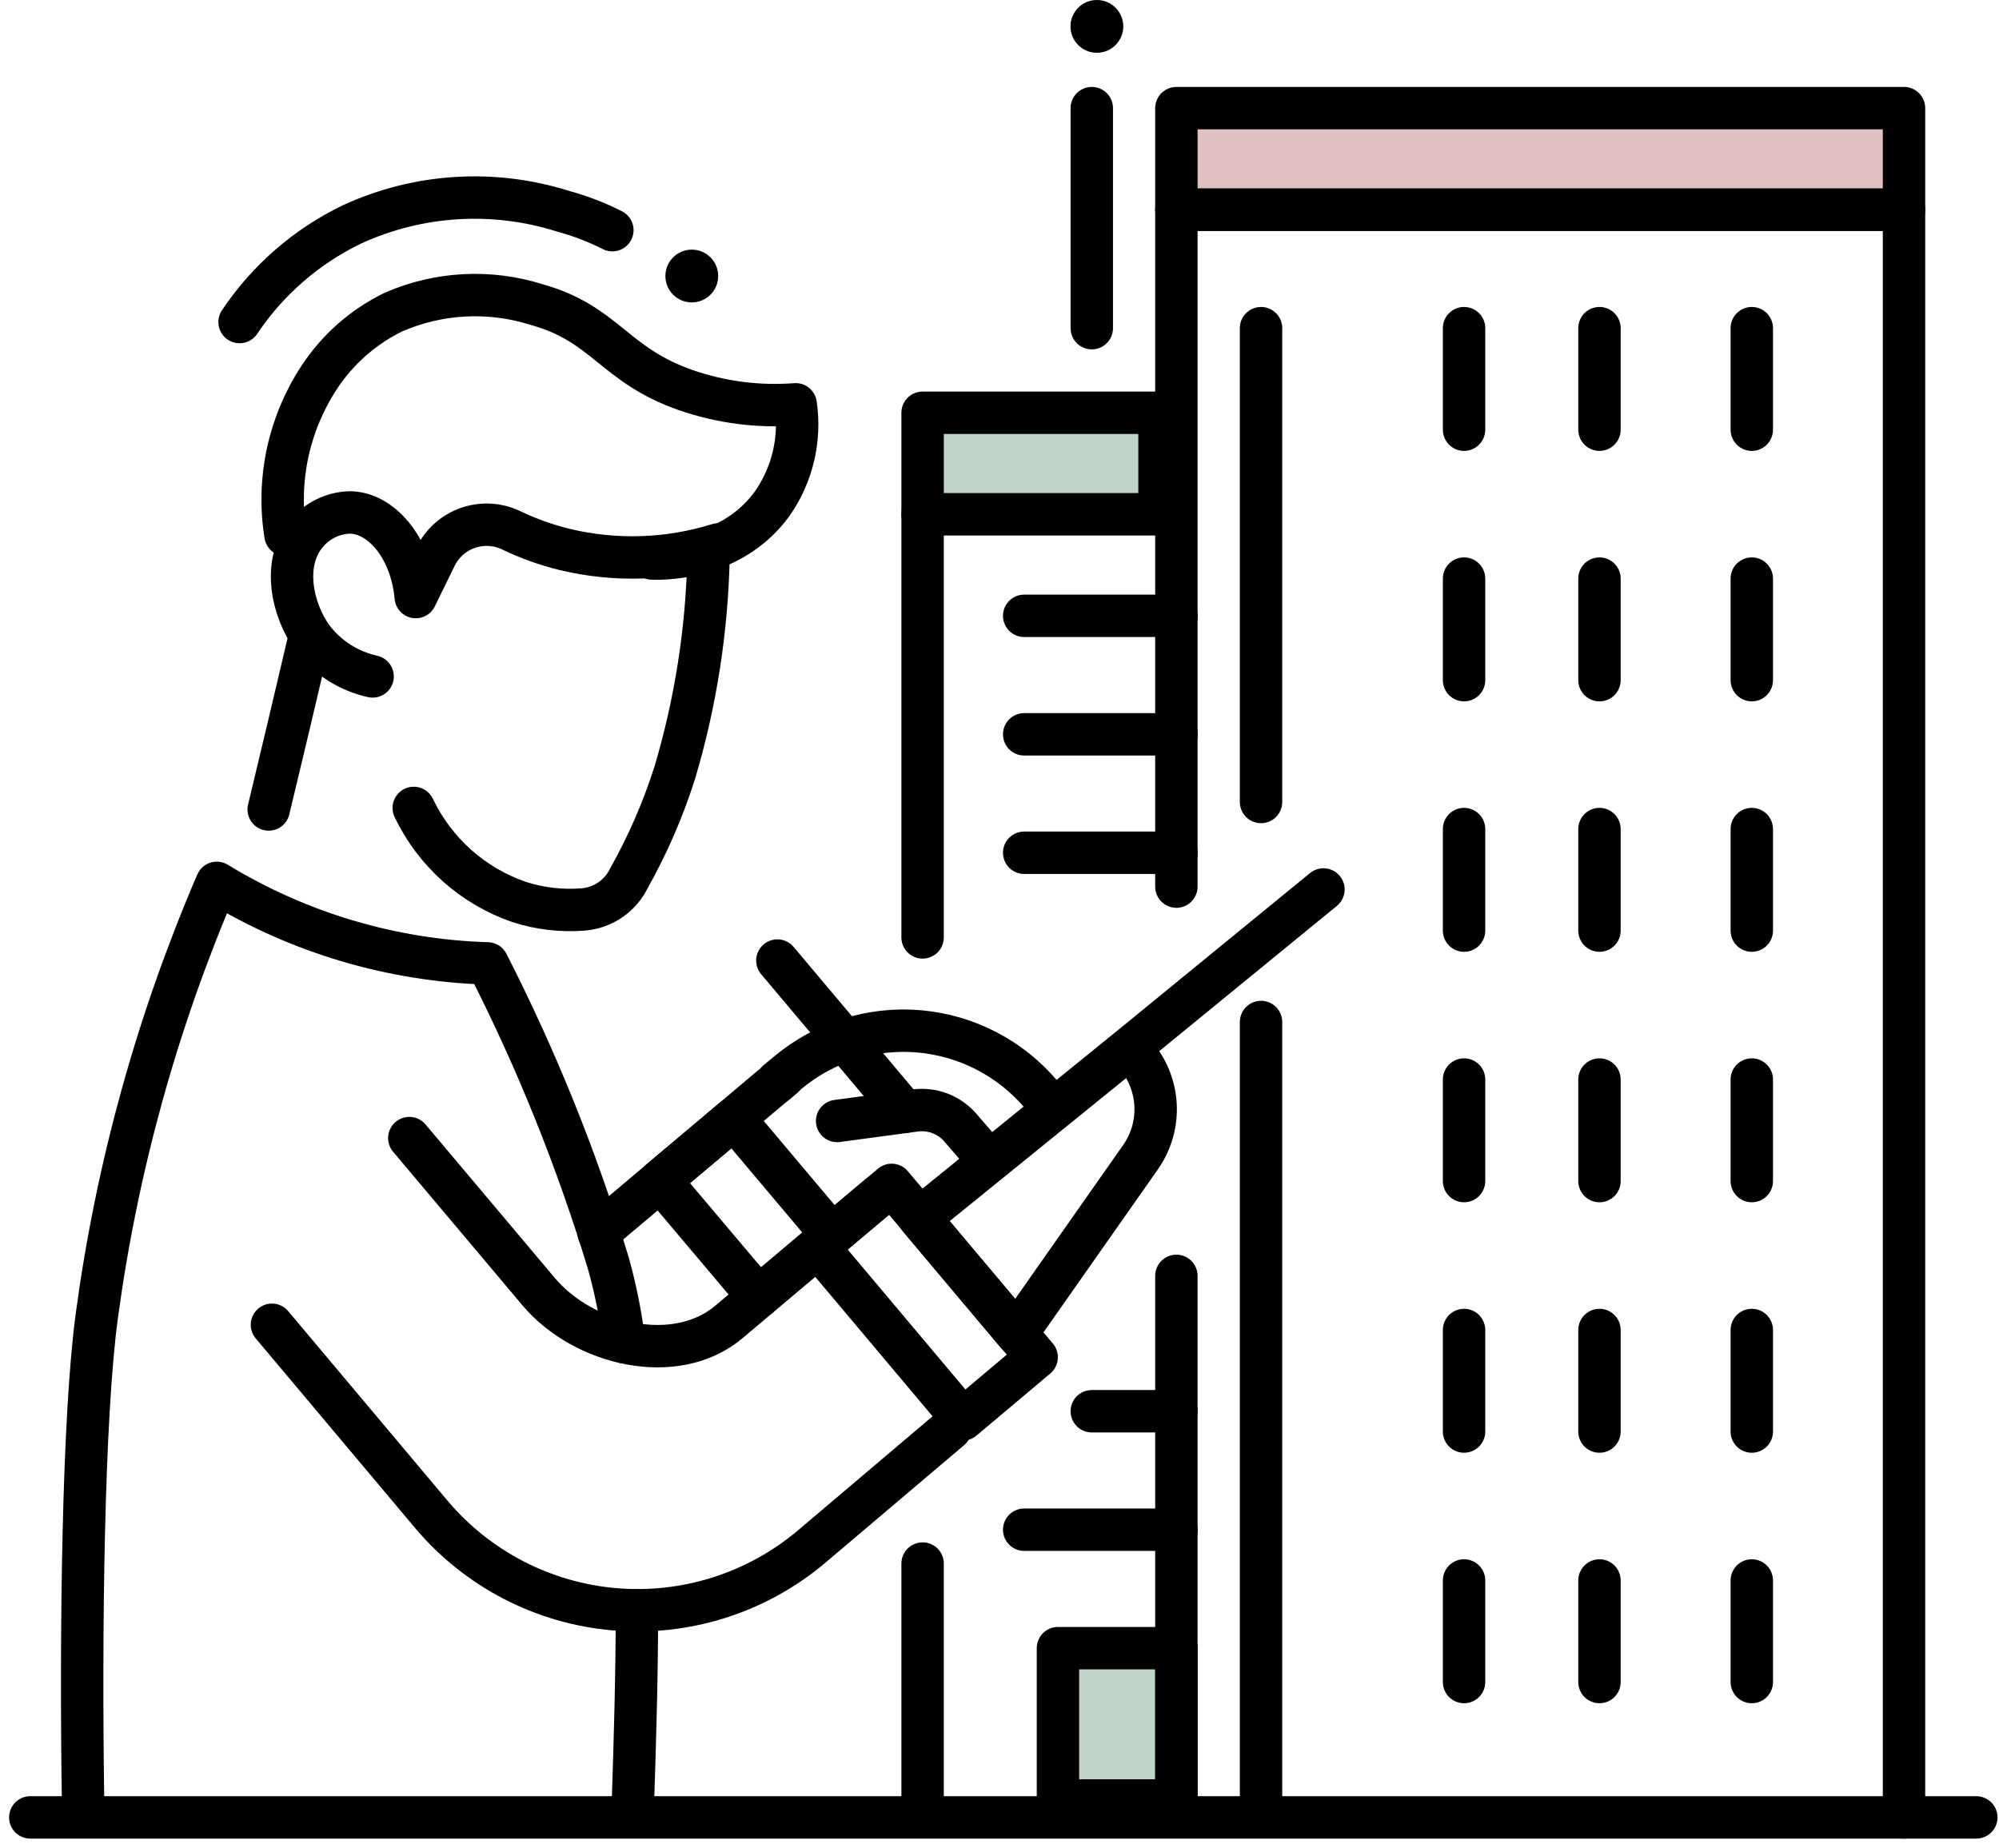 <?xml version="1.0" encoding="UTF-8"?> <svg xmlns="http://www.w3.org/2000/svg" width="66" height="61" viewBox="0 0 66 61" fill="none"><path d="M23.823 37.272L21.795 38.975L21.388 39.322L19.762 40.691" stroke="black" stroke-width="1.4" stroke-linecap="round" stroke-linejoin="round"></path><path d="M25.862 35.556L25.666 35.724L25.448 35.897L23.822 37.271" stroke="black" stroke-width="1.4" stroke-linecap="round" stroke-linejoin="round"></path><path d="M25.041 42.82L21.795 38.976L24.231 36.925L27.471 40.769" stroke="black" stroke-width="1.4" stroke-linecap="round" stroke-linejoin="round"></path><path d="M25.666 35.697L26.012 35.412C27.223 34.401 28.785 33.911 30.356 34.05C31.927 34.19 33.379 34.946 34.393 36.155" stroke="black" stroke-width="1.4" stroke-linecap="round" stroke-linejoin="round"></path><path d="M1 60H65.251" stroke="black" stroke-width="1.4" stroke-linecap="round" stroke-linejoin="round"></path><path d="M41.635 10.834V26.477" stroke="black" stroke-width="1.4" stroke-linecap="round" stroke-linejoin="round"></path><path d="M41.635 33.741V59.441" stroke="black" stroke-width="1.4" stroke-linecap="round" stroke-linejoin="round"></path><path d="M62.864 60V6.922H38.84V29.271" stroke="black" stroke-width="1.4" stroke-linecap="round" stroke-linejoin="round"></path><path d="M62.864 3.57H38.84V6.923H62.864V3.57Z" fill="#96313A" fill-opacity="0.3" stroke="black" stroke-width="1.4" stroke-linecap="round" stroke-linejoin="round"></path><path d="M38.283 13.627H30.461V16.979H38.283V13.627Z" fill="#246E42" fill-opacity="0.3" stroke="black" stroke-width="1.4" stroke-linecap="round" stroke-linejoin="round"></path><path d="M30.461 30.948V16.98" stroke="black" stroke-width="1.4" stroke-linecap="round" stroke-linejoin="round"></path><path d="M36.047 10.834V3.57" stroke="black" stroke-width="1.4" stroke-linecap="round" stroke-linejoin="round"></path><path d="M38.843 20.331H33.815" stroke="black" stroke-width="1.4" stroke-linecap="round" stroke-linejoin="round"></path><path d="M38.843 24.243H33.815" stroke="black" stroke-width="1.4" stroke-linecap="round" stroke-linejoin="round"></path><path d="M38.843 28.153H33.815" stroke="black" stroke-width="1.4" stroke-linecap="round" stroke-linejoin="round"></path><path d="M38.843 50.502H33.815" stroke="black" stroke-width="1.4" stroke-linecap="round" stroke-linejoin="round"></path><path d="M38.84 46.591H36.047" stroke="black" stroke-width="1.4" stroke-linecap="round" stroke-linejoin="round"></path><path d="M38.84 42.122V59.442" stroke="black" stroke-width="1.4" stroke-linecap="round" stroke-linejoin="round"></path><path d="M30.461 51.62V59.442" stroke="black" stroke-width="1.4" stroke-linecap="round" stroke-linejoin="round"></path><path d="M38.841 54.413H34.93V59.441H38.841V54.413Z" fill="#246E42" fill-opacity="0.3" stroke="black" stroke-width="1.4" stroke-linecap="round" stroke-linejoin="round"></path><path d="M48.338 10.834V14.186" stroke="black" stroke-width="1.4" stroke-linecap="round" stroke-linejoin="round"></path><path d="M48.338 19.102V22.455" stroke="black" stroke-width="1.4" stroke-linecap="round" stroke-linejoin="round"></path><path d="M48.338 27.371V30.723" stroke="black" stroke-width="1.4" stroke-linecap="round" stroke-linejoin="round"></path><path d="M48.338 35.64V38.992" stroke="black" stroke-width="1.4" stroke-linecap="round" stroke-linejoin="round"></path><path d="M48.338 43.909V47.261" stroke="black" stroke-width="1.4" stroke-linecap="round" stroke-linejoin="round"></path><path d="M48.338 52.178V55.531" stroke="black" stroke-width="1.4" stroke-linecap="round" stroke-linejoin="round"></path><path d="M52.809 10.834V14.186" stroke="black" stroke-width="1.4" stroke-linecap="round" stroke-linejoin="round"></path><path d="M52.809 19.102V22.455" stroke="black" stroke-width="1.4" stroke-linecap="round" stroke-linejoin="round"></path><path d="M52.809 27.371V30.723" stroke="black" stroke-width="1.4" stroke-linecap="round" stroke-linejoin="round"></path><path d="M52.809 35.64V38.992" stroke="black" stroke-width="1.4" stroke-linecap="round" stroke-linejoin="round"></path><path d="M52.809 43.909V47.261" stroke="black" stroke-width="1.4" stroke-linecap="round" stroke-linejoin="round"></path><path d="M52.809 52.178V55.531" stroke="black" stroke-width="1.4" stroke-linecap="round" stroke-linejoin="round"></path><path d="M57.838 10.834V14.186" stroke="black" stroke-width="1.4" stroke-linecap="round" stroke-linejoin="round"></path><path d="M57.838 19.102V22.455" stroke="black" stroke-width="1.4" stroke-linecap="round" stroke-linejoin="round"></path><path d="M57.838 27.371V30.723" stroke="black" stroke-width="1.4" stroke-linecap="round" stroke-linejoin="round"></path><path d="M57.838 35.64V38.992" stroke="black" stroke-width="1.4" stroke-linecap="round" stroke-linejoin="round"></path><path d="M57.838 43.909V47.261" stroke="black" stroke-width="1.4" stroke-linecap="round" stroke-linejoin="round"></path><path d="M57.838 52.178V55.531" stroke="black" stroke-width="1.4" stroke-linecap="round" stroke-linejoin="round"></path><path d="M2.744 59.569C2.655 53.803 2.744 46.791 3.197 43.439C3.862 38.517 5.194 33.709 7.158 29.147C9.856 30.794 12.937 31.711 16.097 31.806C17.718 34.981 19.053 38.295 20.086 41.707C20.325 42.56 20.498 43.431 20.606 44.31" stroke="black" stroke-width="1.4" stroke-linecap="round" stroke-linejoin="round"></path><path d="M21.029 53.161C21.029 55.34 20.962 57.536 20.895 59.569" stroke="black" stroke-width="1.4" stroke-linecap="round" stroke-linejoin="round"></path><path d="M23.393 18.376C23.343 20.797 22.967 23.201 22.275 25.522C21.891 26.726 21.386 27.889 20.767 28.991C20.627 29.28 20.414 29.526 20.149 29.708C19.885 29.889 19.578 29.998 19.258 30.025C18.543 30.082 17.824 29.999 17.141 29.779C16.384 29.518 15.686 29.109 15.088 28.576C14.491 28.042 14.005 27.395 13.66 26.673" stroke="black" stroke-width="1.4" stroke-linecap="round" stroke-linejoin="round"></path><path d="M23.711 17.974C22.072 18.484 20.325 18.542 18.655 18.142C18.04 17.993 17.442 17.779 16.873 17.505C16.426 17.293 15.914 17.265 15.448 17.428C14.981 17.592 14.598 17.932 14.381 18.376L13.727 19.712C13.571 18.035 12.554 16.918 11.543 16.918C11.27 16.926 11.003 16.992 10.758 17.112C10.514 17.231 10.297 17.401 10.123 17.611C9.302 18.572 9.643 20.147 10.325 21.075C10.815 21.713 11.516 22.158 12.302 22.332" stroke="black" stroke-width="1.4" stroke-linecap="round" stroke-linejoin="round"></path><path d="M9.426 17.661C9.133 15.847 9.532 13.988 10.543 12.454C11.151 11.53 11.996 10.787 12.99 10.303C14.486 9.651 16.167 9.564 17.723 10.057C20.002 10.694 20.259 12.046 22.639 12.878C23.805 13.283 25.041 13.442 26.271 13.348C26.441 14.504 26.161 15.682 25.489 16.638C24.086 18.555 21.701 18.443 21.527 18.438" stroke="black" stroke-width="1.4" stroke-linecap="round" stroke-linejoin="round"></path><path d="M10.19 21.17C9.754 23.032 9.314 24.884 8.871 26.724" stroke="black" stroke-width="1.4" stroke-linecap="round" stroke-linejoin="round"></path><path d="M13.514 37.573L17.777 42.635C19.257 44.401 22.302 45.127 24.062 43.646L26.587 41.518L29.023 39.467" stroke="black" stroke-width="1.4" stroke-linecap="round" stroke-linejoin="round"></path><path d="M8.979 43.736L14.258 50.016C15.779 51.809 17.947 52.928 20.289 53.129C22.632 53.33 24.958 52.596 26.762 51.089L31.377 47.178" stroke="black" stroke-width="1.4" stroke-linecap="round" stroke-linejoin="round"></path><path d="M29.439 39.118L27.002 41.169L31.79 46.859L34.227 44.808L29.439 39.118Z" stroke="black" stroke-width="1.4" stroke-linecap="round" stroke-linejoin="round"></path><path d="M29.873 36.707L25.666 31.712" stroke="black" stroke-width="1.4" stroke-linecap="round" stroke-linejoin="round"></path><path d="M43.696 29.365L37.321 34.578L30.359 40.221L33.566 44.031L37.656 38.204C38.015 37.693 38.189 37.075 38.151 36.452C38.112 35.828 37.863 35.237 37.444 34.773" stroke="black" stroke-width="1.4" stroke-linecap="round" stroke-linejoin="round"></path><path d="M27.639 37.008L30.214 36.662C30.489 36.625 30.768 36.657 31.028 36.754C31.287 36.852 31.518 37.012 31.701 37.221L32.667 38.338" stroke="black" stroke-width="1.4" stroke-linecap="round" stroke-linejoin="round"></path><path d="M7.91 10.632C8.837 9.246 10.118 8.133 11.62 7.409C13.807 6.403 16.291 6.247 18.587 6.973C19.151 7.126 19.697 7.335 20.218 7.599" stroke="black" stroke-width="1.4" stroke-linecap="round" stroke-linejoin="round"></path><path d="M22.84 9.984C23.322 9.984 23.712 9.594 23.712 9.112C23.712 8.631 23.322 8.241 22.84 8.241C22.359 8.241 21.969 8.631 21.969 9.112C21.969 9.594 22.359 9.984 22.84 9.984Z" fill="black"></path><path d="M36.215 1.743C36.697 1.743 37.087 1.353 37.087 0.872C37.087 0.39 36.697 0 36.215 0C35.734 0 35.344 0.39 35.344 0.872C35.344 1.353 35.734 1.743 36.215 1.743Z" fill="black"></path></svg> 